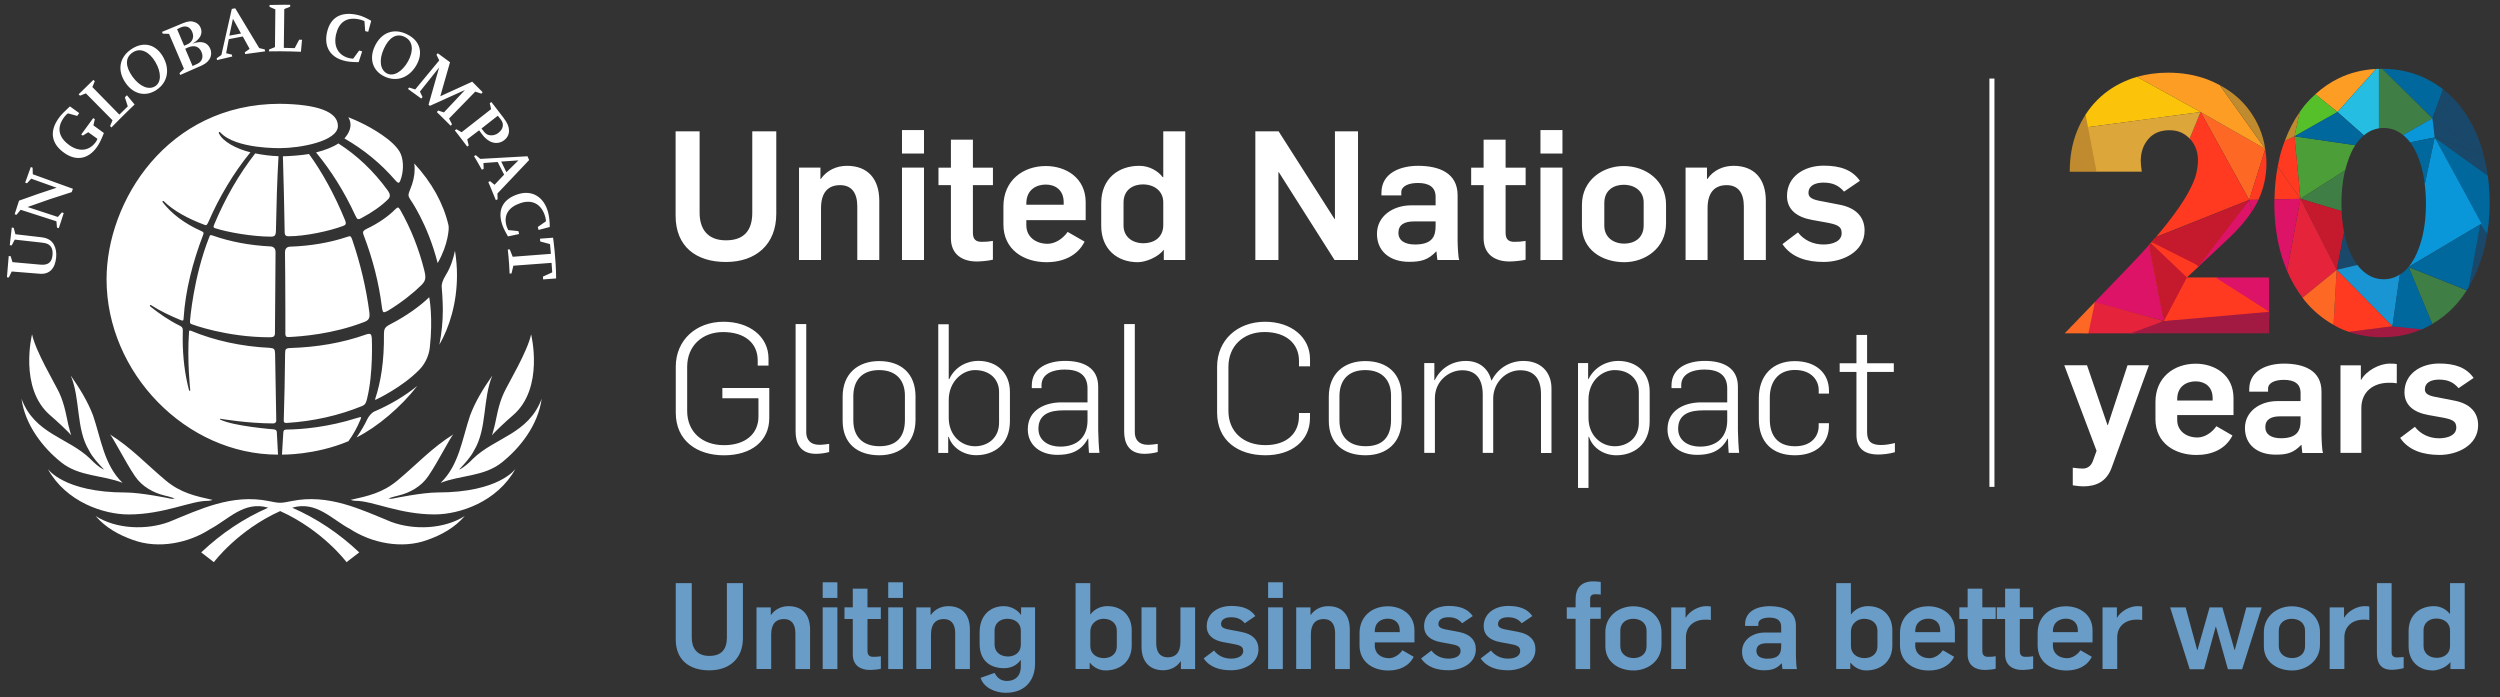 <?xml version="1.0" encoding="utf-8"?>
<!-- Generator: Adobe Illustrator 24.0.2, SVG Export Plug-In . SVG Version: 6.00 Build 0)  -->
<svg version="1.1" id="Layer_1" shape-rendering="geometricPrecision"
	 xmlns="http://www.w3.org/2000/svg" xmlns:xlink="http://www.w3.org/1999/xlink" x="0px" y="0px" viewBox="0 0 598.98 167"
	 style="enable-background:new 0 0 598.98 167;" xml:space="preserve">
<rect x="0" y="0" width="598.98" height="167" fill="#333333" stroke="none"/>
<style type="text/css">
	.st0{fill:#FFFFFF;}
	.st1{fill:none;stroke:#FFFFFF;stroke-width:1.206;stroke-miterlimit:10;}
	.st2{fill:#FF3A21;}
	.st3{fill:#FD6925;}
	.st4{fill:#19486A;}
	.st5{fill:#17486A;}
	.st6{fill:#FD9D24;}
	.st7{fill:#00689D;}
	.st8{fill:#4C9F38;}
	.st9{fill:#3F7E44;}
	.st10{fill:#A21942;}
	.st11{fill:#C5192D;}
	.st12{fill:#BF8B2E;}
	.st13{fill:#FCC30B;}
	.st14{fill:#DDA63A;}
	.st15{fill:#DD1367;}
	.st16{fill:#56C02B;}
	.st17{fill:#0A97D9;}
	.st18{fill:#1995D3;}
	.st19{fill:#E5243B;}
	.st20{fill:#26BDE2;}
	.st21{fill:#699CC6;}
</style>
<path id="Masterbrand_Logotype_solid_1_" class="st0" d="M161.87,51.66V31.47h5.75v19.5c0,3.8,1.82,6.61,6.31,6.61
	c4.19,0,6.31-2.2,6.31-6.61v-19.5h5.75v19.76c0,7.35-4.88,11.54-12.06,11.54C166.75,62.77,161.87,59.06,161.87,51.66z M191.43,40.16
	h5.14v2.72h0.09c1.47-2.12,3.8-3.15,6.27-3.15c4.97,0,7.74,3.11,7.74,8.39V62.3h-5.27V49.46c0-3.33-1.43-5.1-4.11-5.1
	c-2.9,0-4.58,1.77-4.58,5.53V62.3h-5.27V40.16z M216.11,31.17h5.27v5.62h-5.27V31.17z M216.11,40.16h5.27V62.3h-5.27V40.16z
	 M227.83,57.07V44.36h-2.98v-4.19h2.98v-6.7h5.27v6.7h4.8v4.19h-4.8v11.46c0,1.64,0.86,2.12,2.07,2.12c1.08,0,1.69-0.04,2.72-0.22
	v4.5c-1.17,0.3-3.11,0.43-3.89,0.43C230.6,62.64,227.83,61,227.83,57.07z M240.41,53.78v-4.32c0-6.22,4.67-9.68,10.16-9.68
	c4.8,0,9.55,2.81,9.55,8.69v4.28H245.9v1.21c0,2.81,2.29,4.45,5.1,4.45c1.77,0,3.63-1.17,4.8-2.85l4.06,2.33
	c-1.73,3.46-5.23,4.93-9.12,4.93C245.3,62.82,240.41,59.83,240.41,53.78z M254.85,49.07v-0.61c0-3.03-2.12-4.24-4.28-4.24
	c-2.25,0-4.67,1.21-4.67,4.54v0.3H254.85z M263.84,54.08v-5.36c0-6.01,4.19-8.99,9.12-8.99c2.46,0,4.5,1.25,5.62,2.72h0.13V31.47
	h5.27V62.3h-5.14v-2.46h-0.04c-1.25,1.73-4.24,2.98-6.22,2.98C267.73,62.82,263.84,59.75,263.84,54.08z M278.71,53.91v-5.45
	c0-2.68-2.16-4.28-4.89-4.28c-2.2,0-4.63,1.17-4.63,4.37v5.49c0,2.68,2.08,4.24,4.8,4.24C276.21,58.28,278.71,57.11,278.71,53.91z
	 M300.77,31.47h5.58l13.4,21.01h0.09V31.47h5.53V62.3h-5.62l-13.36-21.05h-0.09V62.3h-5.53V31.47z M329.91,56.03
	c0-4.28,3.89-6.83,8.17-6.83h5.88v-2.03c0-2.33-1.56-3.33-4.24-3.33c-2.29,0-3.98,0.78-3.98,2.2v0.78h-4.76v-0.61
	c0-4.84,4.63-6.48,8.78-6.48c4.93,0,9.47,1.64,9.47,7.05v10.76c0,0.99,0.13,4.28,0.39,4.76h-5.23c-0.09-0.35-0.17-1.69-0.22-2.03
	h-0.09c-1.95,2.03-3.63,2.46-6.48,2.46C333.02,62.73,329.91,60.22,329.91,56.03z M343.96,54.13v-1.08h-5.19
	c-2.25,0-3.72,0.78-3.72,2.72c0,1.86,1.51,2.81,3.98,2.81C343.27,58.58,343.96,56.51,343.96,54.13z M355.46,57.07V44.36h-2.98v-4.19
	h2.98v-6.7h5.27v6.7h4.8v4.19h-4.8v11.46c0,1.64,0.86,2.12,2.07,2.12c1.08,0,1.69-0.04,2.72-0.22v4.5c-1.17,0.3-3.11,0.43-3.89,0.43
	C358.23,62.64,355.46,61,355.46,57.07z M369.08,31.17h5.27v5.62h-5.27V31.17z M369.08,40.16h5.27V62.3h-5.27V40.16z M379.02,54.13
	v-5.06c0-6.01,5.1-9.29,9.99-9.29c5.36,0,10.16,3.55,10.16,9.21v4.54c0,6.01-5.1,9.29-9.99,9.29
	C383.82,62.82,379.02,59.79,379.02,54.13z M393.81,54v-5.49c0-2.68-2.07-4.24-4.8-4.24c-2.2,0-4.63,1.17-4.63,4.37v5.45
	c0,2.68,2.08,4.28,4.8,4.28C391.39,58.36,393.81,57.2,393.81,54z M403.84,40.16h5.14v2.72h0.09c1.47-2.12,3.8-3.15,6.27-3.15
	c4.97,0,7.74,3.11,7.74,8.39V62.3h-5.27V49.46c0-3.33-1.43-5.1-4.11-5.1c-2.9,0-4.58,1.77-4.58,5.53V62.3h-5.27V40.16z
	 M427.06,58.49l3.72-2.81c1.38,1.82,3.59,2.9,6.1,2.9c2.16,0,4.37-0.74,4.37-2.72c0-1.73-1.17-2.12-4.15-2.64l-2.9-0.52
	c-3.63-0.65-6.05-2.42-6.05-5.75c0-4.62,4.06-7.26,8.78-7.26c3.98,0,6.83,0.99,8.69,3.63l-3.8,2.59c-1.3-1.51-2.77-2.16-4.93-2.16
	c-2.08,0-3.59,0.78-3.59,2.46c0,1.56,1.9,1.77,4.19,2.2l3.33,0.65c3.76,0.73,5.92,2.85,5.92,6.18c0,5.1-5.23,7.52-9.77,7.52
	C432.98,62.77,429.26,61.74,427.06,58.49z M161.91,98.88V87.85c0-6.31,4.8-10.76,11.46-10.76c6.22,0,10.76,3.55,10.76,8.82v1.69
	h-2.59v-1.25c0-4.19-3.16-6.79-8.3-6.79c-4.97,0-8.6,3.29-8.6,8.34v10.55c0,5.01,3.59,8.21,8.82,8.21c5.1,0,8.26-2.68,8.26-6.87
	v-4.37h-8.65v-2.46h11.24v7.22c0,5.49-4.32,8.91-10.85,8.91C166.97,109.08,161.91,105.58,161.91,98.88z M190.62,103.42V77.65h2.55
	v25.94c0,1.69,0.95,2.98,3.11,2.98c0.86,0,1.69-0.13,2.38-0.22v1.95c-1.04,0.3-2.25,0.43-3.2,0.43
	C191.7,108.73,190.62,106.1,190.62,103.42z M201.89,100.82v-5.79c0-5.62,3.8-8.52,8.73-8.52c5.32,0,8.73,3.03,8.73,8.47v5.58
	c0,5.58-3.67,8.52-8.65,8.52C205.44,109.08,201.89,106.27,201.89,100.82z M216.81,100.61v-5.84c0-3.5-1.95-6.1-6.18-6.1
	c-4.06,0-6.18,2.42-6.18,6.27v5.79c0,3.68,2.03,6.18,6.27,6.18C214.77,106.92,216.81,104.71,216.81,100.61z M227.31,104.67h-0.13
	v3.85h-2.38V77.69h2.51v13.14h0.13c1.43-3.11,4.45-4.37,6.92-4.37c4.54,0,7.61,2.94,7.61,7.43v7c0,5.79-4.02,8.17-8.08,8.17
	C231.12,109.08,228.22,107.48,227.31,104.67z M239.37,101.25v-7.35c0-2.98-2.16-5.23-5.79-5.23c-2.98,0-6.27,2.72-6.27,7.18v4.28
	c0,4.15,2.94,6.79,6.31,6.79C236.43,106.92,239.37,105.14,239.37,101.25z M246.25,102.85c0-4.84,4.45-6.44,8-6.44h6.31v-3.33
	c0-3.37-2.25-4.54-5.49-4.54c-2.68,0-5.53,0.95-5.53,3.76V93h-2.33v-0.65c0-4.28,3.98-5.88,8-5.88c4.19,0,7.91,1.51,7.91,6.18v10.46
	c0,1.25,0.17,4.45,0.3,5.4h-2.51c-0.09-0.73-0.17-2.77-0.17-3.42h-0.09c-1.77,3.33-4.67,3.89-7.31,3.89
	C249.45,108.99,246.25,106.83,246.25,102.85z M260.56,100.74v-2.42h-5.79c-2.94,0-5.97,0.73-5.97,4.41c0,2.9,2.51,4.28,5.23,4.28
	C258.36,107,260.56,104.45,260.56,100.74z M269.34,103.42V77.65h2.55v25.94c0,1.69,0.95,2.98,3.11,2.98c0.86,0,1.69-0.13,2.38-0.22
	v1.95c-1.04,0.3-2.25,0.43-3.2,0.43C270.42,108.73,269.34,106.1,269.34,103.42z M291.61,98.88V87.85c0-6.31,4.8-10.76,11.5-10.76
	c6.23,0,10.76,3.67,10.76,8.95v1.73h-2.64v-1.3c0-4.19-3.16-6.92-8.26-6.92c-5.01,0-8.65,3.29-8.65,8.34v10.55
	c0,5.01,3.59,8.21,8.86,8.21c5.06,0,8.04-2.77,8.04-6.96v-0.73h2.64v1.21c0,5.49-4.45,8.91-10.68,8.91
	C296.66,109.08,291.61,105.58,291.61,98.88z M318.37,100.82v-5.79c0-5.62,3.8-8.52,8.73-8.52c5.32,0,8.73,3.03,8.73,8.47v5.58
	c0,5.58-3.67,8.52-8.65,8.52C321.91,109.08,318.37,106.27,318.37,100.82z M333.28,100.61v-5.84c0-3.5-1.95-6.1-6.18-6.1
	c-4.06,0-6.18,2.42-6.18,6.27v5.79c0,3.68,2.03,6.18,6.27,6.18C331.25,106.92,333.28,104.71,333.28,100.61z M341.24,86.99h2.42v4.11
	h0.09c1.51-3.07,4.37-4.62,7.48-4.62c3.55,0,5.49,2.2,6.1,4.71h0.04c1.56-3.07,4.45-4.71,7.65-4.71c4.19,0,6.7,2.72,6.7,6.57v15.48
	h-2.51V94.42c0-3.89-1.86-5.71-4.97-5.71c-3.33,0-6.35,2.77-6.48,6.57v13.23h-2.51V94.29c-0.09-3.72-1.82-5.58-4.93-5.58
	c-3.03,0-6.53,2.46-6.53,6.7v13.1h-2.55V86.99z M378.08,86.99h2.42v3.85h0.09c1.51-3.07,4.58-4.37,7.05-4.37
	c4.54,0,7.61,2.85,7.61,7.35v7.09c0,5.79-3.98,8.17-8,8.17c-2.81,0-5.62-1.6-6.53-4.41h-0.13v12.23h-2.51V86.99z M392.65,101.25
	v-7.26c0-2.98-2.16-5.32-5.79-5.32c-2.98,0-6.27,2.55-6.27,7.05v4.41c0,4.15,2.94,6.79,6.31,6.79
	C389.71,106.92,392.65,105.14,392.65,101.25z M399.52,102.85c0-4.84,4.45-6.44,8-6.44h6.31v-3.33c0-3.37-2.25-4.54-5.49-4.54
	c-2.68,0-5.53,0.95-5.53,3.76V93h-2.33v-0.65c0-4.28,3.98-5.88,8-5.88c4.19,0,7.91,1.51,7.91,6.18v10.46c0,1.25,0.17,4.45,0.3,5.4
	h-2.51c-0.09-0.73-0.17-2.77-0.17-3.42h-0.09c-1.77,3.33-4.67,3.89-7.31,3.89C402.72,108.99,399.52,106.83,399.52,102.85z
	 M413.83,100.74v-2.42h-5.79c-2.94,0-5.97,0.73-5.97,4.41c0,2.9,2.51,4.28,5.23,4.28C411.63,107,413.83,104.45,413.83,100.74z
	 M421.4,100.43v-5.01c0-5.58,3.42-8.9,8.6-8.9c5.06,0,8.21,2.85,8.21,7.13v0.65h-2.46v-0.86c0-2.2-1.64-4.8-5.71-4.8
	c-4.02,0-6.01,2.85-6.01,6.61v5.23c0,3.76,1.77,6.44,6.05,6.44c4.06,0,5.66-2.55,5.66-4.8v-0.73h2.46v0.56
	c0,4.28-3.07,7.13-8.17,7.13C424.68,109.08,421.4,105.97,421.4,100.43z M444.79,104.24V89.11h-4.02v-2.07h4.02v-6.79h2.55v6.79h6.4
	v2.07h-6.4v14.44c0,2.33,1.17,3.07,3.37,3.07c1.12,0,2.25-0.22,3.29-0.48v2.2c-1.38,0.43-3.11,0.56-4.02,0.56
	C447.3,108.91,444.79,107.87,444.79,104.24z M91.85,74.75c-0.27-0.23-0.37-1.32-0.37-1.32c-0.71-5.67-2.17-11.37-4.3-16.96
	c-0.12-0.3-0.2-0.53-0.2-0.73c0-0.29,0.15-0.54,0.79-0.87c2.86-1.36,5.2-2.97,6.97-4.76c0.28-0.29,0.49-0.4,0.6-0.38h0.02
	c0.11,0,0.29,0.14,0.51,0.51c2.57,4.5,4.53,9.45,5.83,14.7c0.14,0.57,0.21,1.03,0.21,1.42c0,0.76-0.26,1.25-0.94,1.94
	c-1.74,1.73-4.77,4.2-8.03,6.15C92.87,74.48,92.08,74.96,91.85,74.75z M89.09,81.29c0,0,0.02-1-0.33-1.23
	c-0.32-0.22-1.11,0.1-1.11,0.1c-5.6,1.99-11.71,3.03-18.13,3.22c-1.22,0.08-1.15,0.36-1.21,1.32c-0.05,5.66-0.17,10.99-0.32,15.83
	c0,0-0.04,0.49,0.13,0.68c0.15,0.15,0.63,0.12,0.63,0.12c6.39-0.41,12.45-1.78,18.01-4.05c0.82-0.35,0.96-0.84,1.19-1.77
	C89.46,89.44,89.09,81.29,89.09,81.29z M86.6,52.25c2.52-1.33,4.84-2.96,6.35-4.48c0.32-0.32,0.45-0.61,0.45-0.93
	c0-0.33-0.15-0.69-0.49-1.19c-3.41-4.71-7.45-8.49-11.84-11.28c-1.25,0.84-3.24,1.64-5.35,2.15c3.63,4.38,6.78,9.42,9.38,15.03
	c0.26,0.56,0.44,0.88,0.63,0.93C85.97,52.57,86.33,52.41,86.6,52.25z M82.19,54.14c0.32-0.12,0.53-0.21,0.64-0.5
	c0.1-0.28-0.15-0.86-0.15-0.86c-2.47-6.05-5.5-11.56-8.65-15.88c-1.7,0.31-5.05,0.55-6.25,0.54c0.18,6.11,0.33,12.18,0.42,18.04
	c0,0.52,0.1,0.82,0.26,0.95c0.12,0.11,0.38,0.18,0.67,0.18C73.15,56.61,78.89,55.37,82.19,54.14z M86.51,100.05
	c0.01-0.14-0.13-0.11-0.13-0.11c-0.12,0-0.32,0.05-0.79,0.19c-6.99,2.21-13.08,2.75-16.98,2.79c-0.55,0.03-0.7,0.18-0.74,0.83
	l-0.31,5.17c0,0,7.87,0.18,15.92-3.21c1.1-1.49,2.07-3.22,2.85-5.11C86.42,100.39,86.49,100.22,86.51,100.05z M102.86,71.32
	c-0.02-0.14-0.14-0.01-0.14-0.01c-1.86,1.84-5.28,4.38-9.28,6.42c-1.29,0.67-1.43,1.15-1.45,2.27c0.07,6.45-0.71,11.42-2.11,15.62
	c0,0-0.12,0.3,0.26,0.1c0.37-0.18,6.23-2.98,10.22-7.03c1.36-1.31,2.4-3.35,2.62-5.43C103.78,76.11,102.86,71.32,102.86,71.32z
	 M104.86,63.03c2.65-4.62,2.65-8.41,2.65-8.41c0-0.24-0.02-0.45-0.04-0.6c-1.23-5.28-3.98-10.27-8.22-14.86
	c0.07,0.44,0.1,0.87,0.1,1.32c0,1.61-0.37,3.26-1.1,4.96c-0.27,0.62-0.37,1.01-0.37,1.32c0,0.33,0.15,0.54,0.35,0.92
	C98.22,47.68,102.44,53.5,104.86,63.03z M44,76.15c0.41-6.51,2.18-13.41,4.69-19.93c0.05-0.14,0.08-0.26,0.08-0.34
	c-0.01-0.2-0.1-0.32-0.47-0.49c-4.11-1.81-7.28-4.26-9.32-6.94c0,0-0.13-0.15,0-0.27c0.12-0.1,0.26,0.03,0.26,0.03
	c2.31,2.27,5.75,4.16,9.69,5.63c0.17,0.06,0.29,0.1,0.39,0.1c0.17,0,0.3-0.11,0.58-0.69C52.57,47.08,56.06,41.3,60,36.49
	c-3.32-0.8-6.7-2.59-7.54-4.55c0,0-0.11-0.22,0.04-0.3c0.19-0.09,0.32,0.12,0.32,0.12c3.69,4,14.39,3.73,14.39,3.73
	c4.47,0,13.75-1.57,13.75-5.32c0-3.41-4.92-5.19-13.87-5.3c-27.07,0-41.56,23.43-41.56,42.04c0,22.45,19.07,42.02,41.08,42.02
	c-0.03-0.36-0.28-5.27-0.28-5.27c-0.03-0.54-0.16-0.72-0.83-0.8c0,0-9.61-0.74-12.76-2.35c-0.12-0.08-0.05-0.21,0.11-0.17
	c0,0,6.48,1.11,12.64,1.11c0,0,0.7,0.03,0.7-0.74c0-0.69-0.28-15.94-0.28-15.94c-0.04-1.15-0.22-1.33-1.32-1.43
	c-6.69-0.32-13.21-1.73-18.87-4.1c-0.15-0.05-0.23-0.07-0.3-0.03c-0.13,0.06-0.13,0.3-0.13,0.3c-0.5,7.05,0.29,13.94,0.29,13.94
	c0.03,0.12-0.02,0.18-0.13,0.18c-0.13,0.02-0.16-0.12-0.16-0.12c-1.01-3.79-1.51-7.94-1.52-12.33c0-0.32,0.03-2.1,0.03-2.1
	c0-0.47-0.19-0.77-0.63-0.99c-2.7-1.32-5.07-2.99-7.19-4.68c0,0-0.15-0.14-0.02-0.28c0.11-0.1,0.23-0.02,0.23-0.02
	c2.19,1.42,4.7,2.6,7.31,3.67l0.3,0.02C43.98,76.7,43.98,76.49,44,76.15 M95.93,43.21c0.73-1.87,0.87-4.45,0.08-6.35
	c-0.74-1.75-3.09-3.52-3.09-3.52c-3.57-2.78-7.59-4.53-9.47-5.26c0.35,0.59,0.53,1.2,0.53,1.83c0,1.07-0.5,2.16-1.45,3.26
	c4.71,2.72,8.68,5.98,12.13,9.96c0,0,0.55,0.69,0.86,0.66C95.74,43.76,95.93,43.21,95.93,43.21z M106.1,74.19
	c0,2.89-0.29,5.71-0.83,8.39c2.33-4.03,4.22-9.85,4.22-16.63c0-1.9-0.15-3.86-0.48-5.88c-0.41,2-1.07,4.01-2.21,5.85
	c-0.76,1.25-1.04,2.11-0.96,2.97C106.09,71.7,106.1,74.19,106.1,74.19z M87.99,100.46c-0.73,1.53-1.61,2.99-2.56,4.34
	c4.99-2.49,10.69-7.34,14.54-12.33c-2.98,2.4-6.41,4.46-10.23,6.1C88.99,98.89,88.33,99.76,87.99,100.46z M66.02,60.41
	c0-0.87-0.44-1.31-1.2-1.37c-4.9-0.23-9.69-1.13-13.84-2.6c-0.21-0.07-0.36-0.12-0.45-0.12c-0.14,0.01-0.24,0.06-0.36,0.4
	c-3.87,9.72-4.65,20.22-4.65,20.22c-0.04,0.49,0.08,0.59,0.42,0.74c0,0,8.22,3.13,18.74,3.13c0,0,0.73-0.02,0.92-0.21
	c0.27-0.27,0.3-0.47,0.28-1.31C65.92,74.11,66.02,60.41,66.02,60.41z M51.34,53.74c-0.26,0.56-0.14,0.73-0.14,0.73
	c0.07,0.12,0.25,0.18,0.25,0.18c3.15,1.04,9.21,2.05,13.45,2.05c0.47,0,0.74-0.09,0.91-0.25c0.17-0.17,0.29-0.51,0.3-1.09l0,0
	c0.11-5.86,0.27-11.96,0.62-17.94c-1.82-0.03-4.04-0.35-5.58-0.67C57.22,41.8,53.97,47.46,51.34,53.74 M69.25,80.75
	c2.93-0.15,10.45-0.67,18.03-3.61c1.03-0.4,1.26-0.88,1.26-1.66c0-0.2-0.01-0.42-0.04-0.63c-0.75-5.78-2.13-11.62-4.09-17.37
	c-0.26-0.75-0.4-0.88-0.62-0.88c-0.13,0-0.33,0.05-0.62,0.16c-4.18,1.39-8.78,2.17-13.67,2.34c-0.93,0.03-1.23,0.68-1.22,1.35
	c0.03,3,0.09,7.74,0.09,14.1c0,1.61,0,3.77,0,5.34c0,0-0.02,0.49,0.18,0.72C68.68,80.72,68.92,80.76,69.25,80.75z M5.15,95.54
	c3.18,8.51,11.14,9.22,16.49,14.41c0.99,1.02,2.01,1.92,3.12,2.53l0.07-0.08c-1.24-1.31-2.67-2.81-3.52-4.51
	c-3.13-5.15-2.02-12.36-4.36-17.91c2.12,3.03,4.05,6.15,5.35,9.57c1.91,5.59,2.64,11.9,7.07,16.13c-4.79-1.88-10.37-1.48-14.63-4.85
	C10.27,107.3,6.01,101.8,5.15,95.54z M49.71,120c0.7,0,1.21-0.23,1.21-0.23c-4.15-0.92-7.64-1.68-11.19-4.64
	c-4.69-3.91-8.27-7.87-13.44-11.08c0.64,0.41,3.6,6.44,6.07,10.07c1.71,2.53,4.5,3.96,6.92,4.56c2.1,0.51,2.54,0.74,2.54,0.74
	s-0.35,0.19-1.1,0.02c0,0-6.89-1.44-10.61-1.44c-14.83,0-18.67-5.66-18.67-5.66c4.38,7.96,13.44,10.92,19.38,10.92
	C39.27,123.25,45.64,120,49.71,120z M104.13,123.25c5.93,0,14.99-2.96,19.37-10.92c0,0-3.83,5.66-18.67,5.66
	c-3.71,0-10.59,1.44-10.59,1.44c-0.76,0.17-1.12-0.02-1.12-0.02s0.44-0.23,2.55-0.74c2.42-0.6,5.21-2.03,6.92-4.56
	c2.48-3.63,5.43-9.65,6.08-10.07c-5.18,3.22-8.76,7.18-13.44,11.08c-3.56,2.96-7.05,3.72-11.2,4.64c0,0,0.51,0.23,1.21,0.23
	C89.3,120,95.67,123.25,104.13,123.25z M12.05,99.52c1.45,1.24,4.45,4.01,5,4.79c0,0-0.34-1.13-0.68-2.52
	c-0.34-1.38-0.81-4.8-2.2-7.74c-1.09-2.31-5.62-9.83-6.49-13.95C7.68,80.11,4.46,93.05,12.05,99.52z M105.57,115.69
	c4.78-1.88,10.35-1.48,14.61-4.85c4.48-3.54,8.74-9.04,9.6-15.3c-3.19,8.51-11.15,9.22-16.5,14.41c-0.98,1.02-2.01,1.92-3.12,2.53
	l-0.07-0.08c1.23-1.31,2.65-2.81,3.51-4.51c3.13-5.15,2.02-12.36,4.37-17.91c-2.13,3.03-4.06,6.15-5.34,9.57
	C110.73,105.15,109.99,111.46,105.57,115.69z M93.78,125.06c-7.37-3.01-15.06-6.82-23.95-5c-1.01,0.18-1.83,0.4-2.71,0.4
	c-0.89,0-1.69-0.22-2.69-0.4c-8.91-1.81-16.59,2-23.96,5c-5.51,2.02-12.72,1.69-17.56-1.43c2.39,2.8,5.6,4.55,8.91,5.72
	c6.16,2.29,13.46,0.73,18.56-2.6c4.36-2.3,8.13-6.82,13.88-5.11c-5.86,2.56-11.2,6.12-16.05,10.71l3.03,2.34
	c0,0,5.69-7.64,15.89-12.24c10.21,4.6,15.9,12.24,15.9,12.24l3.04-2.34c-4.85-4.59-10.21-8.15-16.06-10.71
	c5.75-1.71,9.51,2.81,13.87,5.11c5.11,3.33,12.41,4.89,18.56,2.6c3.31-1.17,6.52-2.92,8.91-5.72
	C106.5,126.75,99.29,127.08,93.78,125.06z M122.88,99.52c7.59-6.47,4.37-19.41,4.37-19.41c-0.87,4.12-5.41,11.64-6.49,13.95
	c-1.39,2.94-1.86,6.36-2.2,7.74c-0.33,1.39-0.68,2.52-0.68,2.52C118.43,103.53,121.43,100.76,122.88,99.52z M2.99,62.81
	c2.24,0.2,4.48,0.4,6.72,0.6c1.79,0.16,2.7-0.54,2.87-2.24c0.08-0.8-0.02-1.43-0.3-1.92c-0.41-0.68-1.03-0.99-2.25-1.12
	c-2.16-0.24-4.32-0.48-6.49-0.72c-0.25,0.46-0.49,0.92-0.74,1.39c-0.15-0.02-0.31-0.03-0.46-0.05c0.15-1.41,0.31-2.82,0.48-4.23
	c0.15,0.02,0.31,0.04,0.46,0.06c0.14,0.51,0.27,1.03,0.41,1.54c2.06,0.24,4.12,0.48,6.18,0.72c1.55,0.18,2.46,0.73,3.05,1.78
	c0.47,0.88,0.65,1.88,0.53,3.11c-0.26,2.66-1.64,4.04-3.9,3.86c-2.25-0.18-4.49-0.36-6.74-0.54c-0.23,0.47-0.46,0.95-0.69,1.42
	c-0.16-0.01-0.31-0.02-0.46-0.03c0.13-1.7,0.27-3.41,0.43-5.1c0.16,0.01,0.31,0.03,0.46,0.04C2.68,61.85,2.84,62.34,2.99,62.81z
	 M6.6,49.6c2.42,0.79,4.84,1.59,7.26,2.38c0.32-0.36,0.65-0.72,0.97-1.09c0.15,0.05,0.29,0.1,0.44,0.15
	c-0.4,1.21-0.8,2.42-1.18,3.63c-0.15-0.04-0.29-0.09-0.44-0.14c-0.05-0.5-0.09-1.01-0.13-1.51c-2.86-0.92-5.71-1.84-8.57-2.76
	c-0.34,0.4-0.67,0.81-1,1.21c-0.15-0.05-0.3-0.09-0.44-0.14c0.34-1.09,0.69-2.17,1.05-3.25c3-1.1,6-2.13,9-3.1
	c-2.02-0.72-4.05-1.45-6.08-2.17c-0.34,0.36-0.67,0.73-1.01,1.1c-0.15-0.05-0.29-0.1-0.44-0.15c0.44-1.25,0.89-2.5,1.35-3.74
	c0.14,0.05,0.29,0.11,0.43,0.16c0.01,0.53,0.03,1.05,0.05,1.57c3.2,1.16,6.41,2.32,9.61,3.48c-0.1,0.27-0.19,0.53-0.29,0.8
	C13.65,47.13,10.12,48.32,6.6,49.6z M22.38,30.04l2.51,1.83c-0.6,1.53-1.04,2.47-1.66,3.35c-2.04,2.9-4.96,3.45-7.81,1.43
	c-2.9-2.02-3.82-4.95-1.31-8.4c0.55-0.77,1.37-1.58,2.44-2.57l0.21-0.19l2.22,1.6l-0.48,0.68l-2.21-0.61
	c-0.3,0.19-0.53,0.42-0.75,0.7c-2.16,2.7-1.48,5.13,1.16,6.98c2.36,1.64,4.78,1.3,6.31-0.9c0.28-0.42,0.32-0.69,0.32-0.69
	l-2.18-1.57l-1.31,0.81l-0.38-0.26l2.87-3.93l0.39,0.25L22.38,30.04z M26.96,28.82l-6.38-6.45l-1.41,0.56l-0.33-0.33l3.54-3.46
	l0.33,0.31l-0.58,1.41l6.47,6.6l2.02-1.97l-0.7-2.17l0.5-0.5l1.83,2.22c0,0-2.78,2.64-5.55,5.5l-0.32-0.34L26.96,28.82z
	 M30.12,19.91c-2.08-2.97-1.61-6.23,1.5-8.23c2.89-1.83,5.68-0.98,7.34,1.75c1.81,2.99,1.33,6.29-1.51,8.14
	C34.85,23.28,31.97,22.56,30.12,19.91L30.12,19.91z M31.72,18.33c1.76,2.46,3.94,3.29,5.46,2.33c1.48-0.94,1.53-3.3,0.03-5.84
	c-1.44-2.42-3.53-3.47-5.36-2.29C29.89,13.78,30.02,15.93,31.72,18.33L31.72,18.33z M44.07,16.47L40.5,8.11l-1.51-0.04l-0.17-0.43
	l5.05-2.1c1.19-0.48,1.95-0.54,2.75-0.25c0.71,0.25,1.21,0.73,1.47,1.41c0.56,1.41-0.21,2.78-2.01,3.76
	c2.19-0.78,3.68-0.33,4.32,1.29c0.33,0.85,0.22,1.81-0.27,2.52c-0.49,0.74-1.2,1.22-2.62,1.79l-4.33,1.9L43,17.53L44.07,16.47z
	 M44.12,10.96l0.67-0.29c1.24-0.5,1.8-1.67,1.3-2.93c-0.49-1.26-1.48-1.72-2.74-1.19L42.43,7L44.12,10.96z M46.14,15.82l0.59-0.28
	c0.88-0.35,1.25-0.62,1.56-1.16c0.28-0.56,0.29-1.16,0.03-1.83c-0.54-1.37-1.67-1.81-3.17-1.22l-0.77,0.35L46.14,15.82z M54.81,9.38
	l-0.63,3.37l1.37,0.34l0.09,0.45l-3.65,0.86l-0.07-0.44l1.12-0.78l2.5-11.05l0.82-0.14l5.74,9.52l1.34,0.34l0.07,0.46l-4.77,0.65
	l-0.08-0.44l1.15-0.81l-1.64-2.97L54.81,9.38z M54.95,8.54l2.8-0.51l-1.94-3.54L54.95,8.54z M65.88,11.29l0.09-9.04l-1.39-0.6
	l0.01-0.46c2.57-0.08,4.93-0.04,4.93-0.04l0,0.45l-1.41,0.57l-0.11,9.3l2.61,0.06l1.07-2.02l0.68,0.01L72.1,12.4
	c0,0-4.2-0.18-7.64-0.09l0.01-0.45L65.88,11.29z M84.62,14.06l1.43-1.95l0.72,0.2l-0.84,2.58l-0.27,0
	c-1.57-0.03-2.42-0.12-3.38-0.39c-3.26-0.89-4.68-3.43-3.93-6.76c0.78-3.47,3.23-5.11,7.42-4.14c0.99,0.23,2,0.71,3.17,1.38
	l-0.72,2.64l-0.72-0.16l-0.18-2.39c0,0-0.38-0.19-0.86-0.33c-3.57-0.94-5.34,0.8-5.95,3.52c-0.64,2.82,0.5,4.95,3.02,5.64
	C83.91,13.98,84.16,14.04,84.62,14.06L84.62,14.06z M105.49,23.06l7.65-3.49l2.5,2.52l-0.31,0.35l-1.46-0.49l-6.28,6.45l0.71,1.38
	l-0.32,0.35c-1.66-1.69-3.31-3.27-3.31-3.27l0.3-0.38l1.39,0.45l5.05-5.37l-8.42,3.8l-0.31-0.28l2.53-8.91l-4.6,5.77l0.63,1.32
	l-0.32,0.35l-3.18-2.3l0.3-0.34l1.44,0.46l5.76-6.96l-0.67-1.36l0.32-0.35l2.93,2.15L105.49,23.06z M114.79,31.22l-2.84,2.16
	l0.35,1.47l-0.36,0.27c-1.43-1.92-2.97-3.88-2.97-3.88l0.37-0.28l1.26,0.72l7.07-5.53l-0.33-1.43l0.39-0.28l2.92,3.79
	c0.98,1.32,1.29,2.12,1.31,3.06c0,0.94-0.41,1.75-1.23,2.35c-1.66,1.2-3.73,0.6-5.26-1.49L114.79,31.22z M115.69,31.21
	c0.54,0.74,0.9,1.02,1.42,1.15c0.7,0.16,1.51,0.06,2.22-0.46c0.65-0.49,1.04-1.03,1.13-1.65c0.08-0.6-0.03-1.05-0.53-1.7l-0.66-0.82
	l-3.91,3.06L115.69,31.21z M119.24,38.81l-3.41,0.25l0.05,1.39l-0.43,0.21c-0.86-1.58-1.88-3.25-1.88-3.25l0.42-0.24l1.08,0.9
	l11.31-0.63l0.4,0.9l-7.6,8.02l0.04,1.39l-0.42,0.2c-0.91-2.26-1.81-4.34-1.81-4.34l0.42-0.21l1.08,0.87l2.29-2.43L119.24,38.81z
	 M120.09,38.71l1.24,2.55l2.88-2.83L120.09,38.71z M121.75,55.12l2.44,0.25l0.19,0.7l-2.67,0.57l-0.13-0.22
	c-0.77-1.36-1.14-2.14-1.4-3.09c-0.93-3.33,0.55-5.69,3.84-6.77c3.46-1.15,6.3,0.62,7.29,4.27c0.27,0.99,0.4,2.21,0.41,3.56
	l-2.69,0.7l-0.18-0.71l1.95-1.36c0-0.29-0.05-0.65-0.15-1.03c-0.86-3.1-3.13-4.29-5.97-3.32c-2.79,0.94-4.06,2.81-3.34,5.42
	c0.11,0.37,0.24,0.59,0.4,0.97L121.75,55.12z M132.15,62.98l-9.15,0.68l-0.45,1.86l-0.45,0.03c-0.1-2.97-0.44-5.76-0.44-5.76
	l0.47-0.04l0.71,1.77l9.15-0.7l-0.21-2.33l-2.35-0.64l-0.05-0.66l3.13-0.24c0,0,0.72,4.94,0.73,9.76l-3.11,0.24l-0.05-0.68
	l2.23-1.01L132.15,62.98z M89.78,11.11c1.54-3.31,4.59-4.53,7.87-2.83c3.05,1.55,3.73,4.4,2.19,7.2c-1.67,3.07-4.77,4.32-7.82,2.8
	C89.24,16.89,88.42,14.05,89.78,11.11L89.78,11.11z M91.96,11.7c-1.24,2.75-0.85,5.05,0.74,5.89c1.55,0.81,3.62-0.32,5.07-2.9
	c1.35-2.47,1.23-4.79-0.72-5.8C94.98,7.81,93.18,9.01,91.96,11.7z M91.85,74.75c-0.27-0.23-0.37-1.32-0.37-1.32
	c-0.71-5.67-2.17-11.37-4.3-16.96c-0.12-0.3-0.2-0.53-0.2-0.73c0-0.29,0.15-0.54,0.79-0.87c2.86-1.36,5.2-2.97,6.97-4.76
	c0.28-0.29,0.49-0.4,0.6-0.38h0.02c0.11,0,0.29,0.14,0.51,0.51c2.57,4.5,4.53,9.45,5.83,14.7c0.14,0.57,0.21,1.03,0.21,1.42
	c0,0.76-0.26,1.25-0.94,1.94c-1.74,1.73-4.77,4.2-8.03,6.15C92.87,74.48,92.08,74.96,91.85,74.75z M89.09,81.29
	c0,0,0.02-1-0.33-1.23c-0.32-0.22-1.11,0.1-1.11,0.1c-5.6,1.99-11.71,3.03-18.13,3.22c-1.22,0.08-1.15,0.36-1.21,1.32
	c-0.05,5.66-0.17,10.99-0.32,15.83c0,0-0.04,0.49,0.13,0.68c0.15,0.15,0.63,0.12,0.63,0.12c6.39-0.41,12.45-1.78,18.01-4.05
	c0.82-0.35,0.96-0.84,1.19-1.77C89.46,89.44,89.09,81.29,89.09,81.29z M86.6,52.25c2.52-1.33,4.84-2.96,6.35-4.48
	c0.32-0.32,0.45-0.61,0.45-0.93c0-0.33-0.15-0.69-0.49-1.19c-3.41-4.71-7.45-8.49-11.84-11.28c-1.25,0.84-3.24,1.64-5.35,2.15
	c3.63,4.38,6.78,9.42,9.38,15.03c0.26,0.56,0.44,0.88,0.63,0.93C85.97,52.57,86.33,52.41,86.6,52.25z M82.19,54.14
	c0.32-0.12,0.53-0.21,0.64-0.5c0.1-0.28-0.15-0.86-0.15-0.86c-2.47-6.05-5.5-11.56-8.65-15.88c-1.7,0.31-5.05,0.55-6.25,0.54
	c0.18,6.11,0.33,12.18,0.42,18.04c0,0.52,0.1,0.82,0.26,0.95c0.12,0.11,0.38,0.18,0.67,0.18C73.15,56.61,78.89,55.37,82.19,54.14z
	 M86.51,100.05c0.01-0.14-0.13-0.11-0.13-0.11c-0.12,0-0.32,0.05-0.79,0.19c-6.99,2.21-13.08,2.75-16.98,2.79
	c-0.55,0.03-0.7,0.18-0.74,0.83l-0.31,5.17c0,0,7.87,0.18,15.92-3.21c1.1-1.49,2.07-3.22,2.85-5.11
	C86.42,100.39,86.49,100.22,86.51,100.05z M102.86,71.32c-0.02-0.14-0.14-0.01-0.14-0.01c-1.86,1.84-5.28,4.38-9.28,6.42
	c-1.29,0.67-1.43,1.15-1.45,2.27c0.07,6.45-0.71,11.42-2.11,15.62c0,0-0.12,0.3,0.26,0.1c0.37-0.18,6.23-2.98,10.22-7.03
	c1.36-1.31,2.4-3.35,2.62-5.43C103.78,76.11,102.86,71.32,102.86,71.32z M104.86,63.03c2.65-4.62,2.65-8.41,2.65-8.41
	c0-0.24-0.02-0.45-0.04-0.6c-1.23-5.28-3.98-10.27-8.22-14.86c0.07,0.44,0.1,0.87,0.1,1.32c0,1.61-0.37,3.26-1.1,4.96
	c-0.27,0.62-0.37,1.01-0.37,1.32c0,0.33,0.15,0.54,0.35,0.92C98.22,47.68,102.44,53.5,104.86,63.03z M44,76.15
	c0.41-6.51,2.18-13.41,4.69-19.93c0.05-0.14,0.08-0.26,0.08-0.34c-0.01-0.2-0.1-0.32-0.47-0.49c-4.11-1.81-7.28-4.26-9.32-6.94
	c0,0-0.13-0.15,0-0.27c0.12-0.1,0.26,0.03,0.26,0.03c2.31,2.27,5.75,4.16,9.69,5.63c0.17,0.06,0.29,0.1,0.39,0.1
	c0.17,0,0.3-0.11,0.58-0.69C52.57,47.08,56.06,41.3,60,36.49c-3.32-0.8-6.7-2.59-7.54-4.55c0,0-0.11-0.22,0.04-0.3
	c0.19-0.09,0.32,0.12,0.32,0.12c3.69,4,14.39,3.73,14.39,3.73c4.47,0,13.75-1.57,13.75-5.32c0-3.41-4.92-5.19-13.87-5.3
	c-27.07,0-41.56,23.43-41.56,42.04c0,22.45,19.07,42.02,41.08,42.02c-0.03-0.36-0.28-5.27-0.28-5.27c-0.03-0.54-0.16-0.72-0.83-0.8
	c0,0-9.61-0.74-12.76-2.35c-0.12-0.08-0.05-0.21,0.11-0.17c0,0,6.48,1.11,12.64,1.11c0,0,0.7,0.03,0.7-0.74
	c0-0.69-0.28-15.94-0.28-15.94c-0.04-1.15-0.22-1.33-1.32-1.43c-6.69-0.32-13.21-1.73-18.87-4.1c-0.15-0.05-0.23-0.07-0.3-0.03
	c-0.13,0.06-0.13,0.3-0.13,0.3c-0.5,7.05,0.29,13.94,0.29,13.94c0.03,0.12-0.02,0.18-0.13,0.18c-0.13,0.02-0.16-0.12-0.16-0.12
	c-1.01-3.79-1.51-7.94-1.52-12.33c0-0.32,0.03-2.1,0.03-2.1c0-0.47-0.19-0.77-0.63-0.99c-2.7-1.32-5.07-2.99-7.19-4.68
	c0,0-0.15-0.14-0.02-0.28c0.11-0.1,0.23-0.02,0.23-0.02c2.19,1.42,4.7,2.6,7.31,3.67l0.3,0.02C43.98,76.7,43.98,76.49,44,76.15
	 M95.93,43.21c0.73-1.87,0.87-4.45,0.08-6.35c-0.74-1.75-3.09-3.52-3.09-3.52c-3.57-2.78-7.59-4.53-9.47-5.26
	c0.35,0.59,0.53,1.2,0.53,1.83c0,1.07-0.5,2.16-1.45,3.26c4.71,2.72,8.68,5.98,12.13,9.96c0,0,0.55,0.69,0.86,0.66
	C95.74,43.76,95.93,43.21,95.93,43.21z M106.1,74.19c0,2.89-0.29,5.71-0.83,8.39c2.33-4.03,4.22-9.85,4.22-16.63
	c0-1.9-0.15-3.86-0.48-5.88c-0.41,2-1.07,4.01-2.21,5.85c-0.76,1.25-1.04,2.11-0.96,2.97C106.09,71.7,106.1,74.19,106.1,74.19z
	 M87.99,100.46c-0.73,1.53-1.61,2.99-2.56,4.34c4.99-2.49,10.69-7.34,14.54-12.33c-2.98,2.4-6.41,4.46-10.23,6.1
	C88.99,98.89,88.33,99.76,87.99,100.46z M66.02,60.41c0-0.87-0.44-1.31-1.2-1.37c-4.9-0.23-9.69-1.13-13.84-2.6
	c-0.21-0.07-0.36-0.12-0.45-0.12c-0.14,0.01-0.24,0.06-0.36,0.4c-3.87,9.72-4.65,20.22-4.65,20.22c-0.04,0.49,0.08,0.59,0.42,0.74
	c0,0,8.22,3.13,18.74,3.13c0,0,0.73-0.02,0.92-0.21c0.27-0.27,0.3-0.47,0.28-1.31C65.92,74.11,66.02,60.41,66.02,60.41z
	 M51.34,53.74c-0.26,0.56-0.14,0.73-0.14,0.73c0.07,0.12,0.25,0.18,0.25,0.18c3.15,1.04,9.21,2.05,13.45,2.05
	c0.47,0,0.74-0.09,0.91-0.25c0.17-0.17,0.29-0.51,0.3-1.09l0,0c0.11-5.86,0.27-11.96,0.62-17.94c-1.82-0.03-4.04-0.35-5.58-0.67
	C57.22,41.8,53.97,47.46,51.34,53.74 M69.25,80.75c2.93-0.15,10.45-0.67,18.03-3.61c1.03-0.4,1.26-0.88,1.26-1.66
	c0-0.2-0.01-0.42-0.04-0.63c-0.75-5.78-2.13-11.62-4.09-17.37c-0.26-0.75-0.4-0.88-0.62-0.88c-0.13,0-0.33,0.05-0.62,0.16
	c-4.18,1.39-8.78,2.17-13.67,2.34c-0.93,0.03-1.23,0.68-1.22,1.35c0.03,3,0.09,7.74,0.09,14.1c0,1.61,0,3.77,0,5.34
	c0,0-0.02,0.49,0.18,0.72C68.68,80.72,68.92,80.76,69.25,80.75z M5.15,95.54c3.18,8.51,11.14,9.22,16.49,14.41
	c0.99,1.02,2.01,1.92,3.12,2.53l0.07-0.08c-1.24-1.31-2.67-2.81-3.52-4.51c-3.13-5.15-2.02-12.36-4.36-17.91
	c2.12,3.03,4.05,6.15,5.35,9.57c1.91,5.59,2.64,11.9,7.07,16.13c-4.79-1.88-10.37-1.48-14.63-4.85
	C10.27,107.3,6.01,101.8,5.15,95.54z M49.71,120c0.7,0,1.21-0.23,1.21-0.23c-4.15-0.92-7.64-1.68-11.19-4.64
	c-4.69-3.91-8.27-7.87-13.44-11.08c0.64,0.41,3.6,6.44,6.07,10.07c1.71,2.53,4.5,3.96,6.92,4.56c2.1,0.51,2.54,0.74,2.54,0.74
	s-0.35,0.19-1.1,0.02c0,0-6.89-1.44-10.61-1.44c-14.83,0-18.67-5.66-18.67-5.66c4.38,7.96,13.44,10.92,19.38,10.92
	C39.27,123.25,45.64,120,49.71,120z M104.13,123.25c5.93,0,14.99-2.96,19.37-10.92c0,0-3.83,5.66-18.67,5.66
	c-3.71,0-10.59,1.44-10.59,1.44c-0.76,0.17-1.12-0.02-1.12-0.02s0.44-0.23,2.55-0.74c2.42-0.6,5.21-2.03,6.92-4.56
	c2.48-3.63,5.43-9.65,6.08-10.07c-5.18,3.22-8.76,7.18-13.44,11.08c-3.56,2.96-7.05,3.72-11.2,4.64c0,0,0.51,0.23,1.21,0.23
	C89.3,120,95.67,123.25,104.13,123.25z M12.05,99.52c1.45,1.24,4.45,4.01,5,4.79c0,0-0.34-1.13-0.68-2.52
	c-0.34-1.38-0.81-4.8-2.2-7.74c-1.09-2.31-5.62-9.83-6.49-13.95C7.68,80.11,4.46,93.05,12.05,99.52z M105.57,115.69
	c4.78-1.88,10.35-1.48,14.61-4.85c4.48-3.54,8.74-9.04,9.6-15.3c-3.19,8.51-11.15,9.22-16.5,14.41c-0.98,1.02-2.01,1.92-3.12,2.53
	l-0.07-0.08c1.23-1.31,2.65-2.81,3.51-4.51c3.13-5.15,2.02-12.36,4.37-17.91c-2.13,3.03-4.06,6.15-5.34,9.57
	C110.73,105.15,109.99,111.46,105.57,115.69z M93.78,125.06c-7.37-3.01-15.06-6.82-23.95-5c-1.01,0.18-1.83,0.4-2.71,0.4
	c-0.89,0-1.69-0.22-2.69-0.4c-8.91-1.81-16.59,2-23.96,5c-5.51,2.02-12.72,1.69-17.56-1.43c2.39,2.8,5.6,4.55,8.91,5.72
	c6.16,2.29,13.46,0.73,18.56-2.6c4.36-2.3,8.13-6.82,13.88-5.11c-5.86,2.56-11.2,6.12-16.05,10.71l3.03,2.34
	c0,0,5.69-7.64,15.89-12.24c10.21,4.6,15.9,12.24,15.9,12.24l3.04-2.34c-4.85-4.59-10.21-8.15-16.06-10.71
	c5.75-1.71,9.51,2.81,13.87,5.11c5.11,3.33,12.41,4.89,18.56,2.6c3.31-1.17,6.52-2.92,8.91-5.72
	C106.5,126.75,99.29,127.08,93.78,125.06z M122.88,99.52c7.59-6.47,4.37-19.41,4.37-19.41c-0.87,4.12-5.41,11.64-6.49,13.95
	c-1.39,2.94-1.86,6.36-2.2,7.74c-0.33,1.39-0.68,2.52-0.68,2.52C118.43,103.53,121.43,100.76,122.88,99.52z M2.99,62.81
	c2.24,0.2,4.48,0.4,6.72,0.6c1.79,0.16,2.7-0.54,2.87-2.24c0.08-0.8-0.02-1.43-0.3-1.92c-0.41-0.68-1.03-0.99-2.25-1.12
	c-2.16-0.24-4.32-0.48-6.49-0.72c-0.25,0.46-0.49,0.92-0.74,1.39c-0.15-0.02-0.31-0.03-0.46-0.05c0.15-1.41,0.31-2.82,0.48-4.23
	c0.15,0.02,0.31,0.04,0.46,0.06c0.14,0.51,0.27,1.03,0.41,1.54c2.06,0.24,4.12,0.48,6.18,0.72c1.55,0.18,2.46,0.73,3.05,1.78
	c0.47,0.88,0.65,1.88,0.53,3.11c-0.26,2.66-1.64,4.04-3.9,3.86c-2.25-0.18-4.49-0.36-6.74-0.54c-0.23,0.47-0.46,0.95-0.69,1.42
	c-0.16-0.01-0.31-0.02-0.46-0.03c0.13-1.7,0.27-3.41,0.43-5.1c0.16,0.01,0.31,0.03,0.46,0.04C2.68,61.85,2.84,62.34,2.99,62.81z
	 M6.6,49.6c2.42,0.79,4.84,1.59,7.26,2.38c0.32-0.36,0.65-0.72,0.97-1.09c0.15,0.05,0.29,0.1,0.44,0.15
	c-0.4,1.21-0.8,2.42-1.18,3.63c-0.15-0.04-0.29-0.09-0.44-0.14c-0.05-0.5-0.09-1.01-0.13-1.51c-2.86-0.92-5.71-1.84-8.57-2.76
	c-0.34,0.4-0.67,0.81-1,1.21c-0.15-0.05-0.3-0.09-0.44-0.14c0.34-1.09,0.69-2.17,1.05-3.25c3-1.1,6-2.13,9-3.1
	c-2.02-0.72-4.05-1.45-6.08-2.17c-0.34,0.36-0.67,0.73-1.01,1.1c-0.15-0.05-0.29-0.1-0.44-0.15c0.44-1.25,0.89-2.5,1.35-3.74
	c0.14,0.05,0.29,0.11,0.43,0.16c0.01,0.53,0.03,1.05,0.05,1.57c3.2,1.16,6.41,2.32,9.61,3.48c-0.1,0.27-0.19,0.53-0.29,0.8
	C13.65,47.13,10.12,48.32,6.6,49.6z M22.38,30.04l2.51,1.83c-0.6,1.53-1.04,2.47-1.66,3.35c-2.04,2.9-4.96,3.45-7.81,1.43
	c-2.9-2.02-3.82-4.95-1.31-8.4c0.55-0.77,1.37-1.58,2.44-2.57l0.21-0.19l2.22,1.6l-0.48,0.68l-2.21-0.61
	c-0.3,0.19-0.53,0.42-0.75,0.7c-2.16,2.7-1.48,5.13,1.16,6.98c2.36,1.64,4.78,1.3,6.31-0.9c0.28-0.42,0.32-0.69,0.32-0.69
	l-2.18-1.57l-1.31,0.81l-0.38-0.26l2.87-3.93l0.39,0.25L22.38,30.04z M26.96,28.82l-6.38-6.45l-1.41,0.56l-0.33-0.33l3.54-3.46
	l0.33,0.31l-0.58,1.41l6.47,6.6l2.02-1.97l-0.7-2.17l0.5-0.5l1.83,2.22c0,0-2.78,2.64-5.55,5.5l-0.32-0.34L26.96,28.82z
	 M30.12,19.91c-2.08-2.97-1.61-6.23,1.5-8.23c2.89-1.83,5.68-0.98,7.34,1.75c1.81,2.99,1.33,6.29-1.51,8.14
	C34.85,23.28,31.97,22.56,30.12,19.91L30.12,19.91z M31.72,18.33c1.76,2.46,3.94,3.29,5.46,2.33c1.48-0.94,1.53-3.3,0.03-5.84
	c-1.44-2.42-3.53-3.47-5.36-2.29C29.89,13.78,30.02,15.93,31.72,18.33L31.72,18.33z M44.07,16.47L40.5,8.11l-1.51-0.04l-0.17-0.43
	l5.05-2.1c1.19-0.48,1.95-0.54,2.75-0.25c0.71,0.25,1.21,0.73,1.47,1.41c0.56,1.41-0.21,2.78-2.01,3.76
	c2.19-0.78,3.68-0.33,4.32,1.29c0.33,0.85,0.22,1.81-0.27,2.52c-0.49,0.74-1.2,1.22-2.62,1.79l-4.33,1.9L43,17.53L44.07,16.47z
	 M44.12,10.96l0.67-0.29c1.24-0.5,1.8-1.67,1.3-2.93c-0.49-1.26-1.48-1.72-2.74-1.19L42.43,7L44.12,10.96z M46.14,15.82l0.59-0.28
	c0.88-0.35,1.25-0.62,1.56-1.16c0.28-0.56,0.29-1.16,0.03-1.83c-0.54-1.37-1.67-1.81-3.17-1.22l-0.77,0.35L46.14,15.82z M54.81,9.38
	l-0.63,3.37l1.37,0.34l0.09,0.45l-3.65,0.86l-0.07-0.44l1.12-0.78l2.5-11.05l0.82-0.14l5.74,9.52l1.34,0.34l0.07,0.46l-4.77,0.65
	l-0.08-0.44l1.15-0.81l-1.64-2.97L54.81,9.38z M54.95,8.54l2.8-0.51l-1.94-3.54L54.95,8.54z M65.88,11.29l0.09-9.04l-1.39-0.6
	l0.01-0.46c2.57-0.08,4.93-0.04,4.93-0.04l0,0.45l-1.41,0.57l-0.11,9.3l2.61,0.06l1.07-2.02l0.68,0.01L72.1,12.4
	c0,0-4.2-0.18-7.64-0.09l0.01-0.45L65.88,11.29z M84.62,14.06l1.43-1.95l0.72,0.2l-0.84,2.58l-0.27,0
	c-1.57-0.03-2.42-0.12-3.38-0.39c-3.26-0.89-4.68-3.43-3.93-6.76c0.78-3.47,3.23-5.11,7.42-4.14c0.99,0.23,2,0.71,3.17,1.38
	l-0.72,2.64l-0.72-0.16l-0.18-2.39c0,0-0.38-0.19-0.86-0.33c-3.57-0.94-5.34,0.8-5.95,3.52c-0.64,2.82,0.5,4.95,3.02,5.64
	C83.91,13.98,84.16,14.04,84.62,14.06L84.62,14.06z M105.49,23.06l7.65-3.49l2.5,2.52l-0.31,0.35l-1.46-0.49l-6.28,6.45l0.71,1.38
	l-0.32,0.35c-1.66-1.69-3.31-3.27-3.31-3.27l0.3-0.38l1.39,0.45l5.05-5.37l-8.42,3.8l-0.31-0.28l2.53-8.91l-4.6,5.77l0.63,1.32
	l-0.32,0.35l-3.18-2.3l0.3-0.34l1.44,0.46l5.76-6.96l-0.67-1.36l0.32-0.35l2.93,2.15L105.49,23.06z M114.79,31.22l-2.84,2.16
	l0.35,1.47l-0.36,0.27c-1.43-1.92-2.97-3.88-2.97-3.88l0.37-0.28l1.26,0.72l7.07-5.53l-0.33-1.43l0.39-0.28l2.92,3.79
	c0.98,1.32,1.29,2.12,1.31,3.06c0,0.94-0.41,1.75-1.23,2.35c-1.66,1.2-3.73,0.6-5.26-1.49L114.79,31.22z M115.69,31.21
	c0.54,0.74,0.9,1.02,1.42,1.15c0.7,0.16,1.51,0.06,2.22-0.46c0.65-0.49,1.04-1.03,1.13-1.65c0.08-0.6-0.03-1.05-0.53-1.7l-0.66-0.82
	l-3.91,3.06L115.69,31.21z M119.24,38.81l-3.41,0.25l0.05,1.39l-0.43,0.21c-0.86-1.58-1.88-3.25-1.88-3.25l0.42-0.24l1.08,0.9
	l11.31-0.63l0.4,0.9l-7.6,8.02l0.04,1.39l-0.42,0.2c-0.91-2.26-1.81-4.34-1.81-4.34l0.42-0.21l1.08,0.87l2.29-2.43L119.24,38.81z
	 M120.09,38.71l1.24,2.55l2.88-2.83L120.09,38.71z M121.75,55.12l2.44,0.25l0.19,0.7l-2.67,0.57l-0.13-0.22
	c-0.77-1.36-1.14-2.14-1.4-3.09c-0.93-3.33,0.55-5.69,3.84-6.77c3.46-1.15,6.3,0.62,7.29,4.27c0.27,0.99,0.4,2.21,0.41,3.56
	l-2.69,0.7l-0.18-0.71l1.95-1.36c0-0.29-0.05-0.65-0.15-1.03c-0.86-3.1-3.13-4.29-5.97-3.32c-2.79,0.94-4.06,2.81-3.34,5.42
	c0.11,0.37,0.24,0.59,0.4,0.97L121.75,55.12z M132.15,62.98l-9.15,0.68l-0.45,1.86l-0.45,0.03c-0.1-2.97-0.44-5.76-0.44-5.76
	l0.47-0.04l0.71,1.77l9.15-0.7l-0.21-2.33l-2.35-0.64l-0.05-0.66l3.13-0.24c0,0,0.72,4.94,0.73,9.76l-3.11,0.24l-0.05-0.68
	l2.23-1.01L132.15,62.98z M89.78,11.11c1.54-3.31,4.59-4.53,7.87-2.83c3.05,1.55,3.73,4.4,2.19,7.2c-1.67,3.07-4.77,4.32-7.82,2.8
	C89.24,16.89,88.42,14.05,89.78,11.11L89.78,11.11z M91.96,11.7c-1.24,2.75-0.85,5.05,0.74,5.89c1.55,0.81,3.62-0.32,5.07-2.9
	c1.35-2.47,1.23-4.79-0.72-5.8C94.98,7.81,93.18,9.01,91.96,11.7z"/>
<line class="st1" x1="477.25" y1="18.82" x2="477.25" y2="116.65"/>
<g>
	<path class="st2" d="M526.89,63.74l-10.48-6.78c-0.52,0.6-1.07,1.22-1.64,1.86l3.69,18.1l25.2-0.82v-1.51l-12.55-8.12h-7.14
		L526.89,63.74z"/>
	<polygon id="triangle36_96_" class="st3" points="542.75,35.68 538.89,47.9 527.24,26.84 	"/>
	<polygon id="triangle36_95_" class="st4" points="595,37.11 582.8,28.36 583.33,32.93 	"/>
	<path class="st5" d="M595.91,56.07c0.37-2.36,0.57-4.85,0.57-7.47c0-1.66-0.1-3.26-0.25-4.82l-1.97,10.11L595.91,56.07z"/>
	<g>
		<path class="st0" d="M496.62,116.28l0-4.22c0.9,0.12,1.72,0.21,2.38,0.21c1.27,0,2.05-0.78,2.42-1.76l0.9-2.5l-7.74-20.5l5.45,0
			l4.91,14.35h0.08l4.72-14.35l5.13,0l-8.91,24.47c-1.19,3.32-3.61,4.55-6.85,4.55C498.63,116.53,497.48,116.44,496.62,116.28z"/>
		<path class="st0" d="M516.43,100.42l0-4.1c0-5.9,4.43-9.18,9.64-9.18c4.55,0,9.06,2.67,9.06,8.25l0,4.06l-13.49-0.01l0,1.15
			c0,2.67,2.17,4.22,4.84,4.23c1.68,0,3.44-1.1,4.55-2.7l3.85,2.22c-1.64,3.28-4.96,4.67-8.65,4.67
			C521.06,108.99,516.43,106.16,516.43,100.42z M530.13,95.96v-0.57c0-2.87-2.01-4.02-4.06-4.02c-2.13,0-4.43,1.14-4.43,4.3v0.29
			L530.13,95.96z"/>
		<path class="st0" d="M537.87,102.57c0-4.06,3.69-6.48,7.75-6.47l5.58,0l0-1.93c0-2.21-1.47-3.16-4.02-3.16
			c-2.17,0-3.77,0.74-3.77,2.09v0.74l-4.51,0v-0.57c0-4.59,4.39-6.15,8.33-6.15c4.67,0,8.98,1.56,8.98,6.69l0,10.21
			c0,0.94,0.12,4.06,0.37,4.51l-4.96,0c-0.08-0.33-0.16-1.6-0.2-1.93h-0.08c-1.85,1.93-3.44,2.34-6.15,2.33
			C540.82,108.92,537.87,106.54,537.87,102.57z M551.2,100.77l0-1.02l-4.92,0c-2.13,0-3.53,0.74-3.53,2.58
			c0,1.76,1.43,2.67,3.77,2.67C550.54,104.99,551.2,103.02,551.2,100.77z"/>
		<path class="st0" d="M560.76,87.53l4.88,0l0,3.48h0.08c1.23-2.21,4.35-3.89,6.85-3.89c0.53,0,1.15,0,1.68,0.12l0,4.59
			c-0.66-0.12-1.19-0.12-1.89-0.12c-3.77,0-6.6,2.17-6.6,6.06l0,10.74l-5,0L560.76,87.53z"/>
		<path class="st0" d="M575.06,104.92l3.53-2.66c1.31,1.72,3.4,2.75,5.78,2.75c2.05,0,4.14-0.7,4.14-2.58c0-1.64-1.11-2.01-3.93-2.5
			l-2.75-0.49c-3.44-0.62-5.74-2.3-5.74-5.46c0-4.39,3.86-6.89,8.33-6.88c3.77,0,6.48,0.95,8.24,3.45L589.05,93
			c-1.23-1.44-2.62-2.05-4.67-2.05c-1.97,0-3.4,0.74-3.4,2.34c0,1.48,1.8,1.68,3.98,2.09l3.16,0.62c3.57,0.7,5.62,2.71,5.62,5.87
			c0,4.84-4.97,7.13-9.27,7.13C580.68,108.98,577.15,108,575.06,104.92z"/>
	</g>
	<path class="st6" d="M554.74,22.58l5.3,4.26l9.24-10.32c-3.25,0.17-6.25,0.92-8.99,2.26C558.25,19.77,556.41,21.06,554.74,22.58z"
		/>
	<path class="st7" d="M595.8,56.63c0.43-2.53,0.68-5.2,0.68-8.03c0-2.29-0.15-4.47-0.43-6.55l-12.71-9.12L595.8,56.63z"/>
	<path class="st7" d="M585.35,21.4c-1.3-1.01-2.69-1.89-4.2-2.62c-3.18-1.53-6.65-2.3-10.41-2.3c-0.02,0-0.03,0-0.05,0l12.11,11.88
		L585.35,21.4z"/>
	<path class="st4" d="M595.08,37.22c-0.16-0.61-0.31-1.23-0.49-1.82c-1.26-3.95-3.03-7.33-5.29-10.13
		c-0.56-0.69-1.15-1.35-1.77-1.96l-4.74,5.05L595.08,37.22z"/>
	<path class="st8" d="M551.17,47.63l10.72-6.84c0.27-1.09,0.58-2.1,0.94-3.03c0.28-0.71,0.57-1.39,0.9-2.01
		c0.18-0.34,0.37-0.65,0.57-0.95l-14.57-2.13L551.17,47.63z"/>
	<path class="st9" d="M561.03,50.58c-0.03-0.58-0.04-1.16-0.04-1.76c0-0.01,0-0.02,0-0.03c0-0.01,0-0.02,0-0.03
		c0-2.64,0.24-5.07,0.73-7.3c0.05-0.23,0.12-0.44,0.17-0.67l-10.72,6.84L561.03,50.58z"/>
	<path class="st9" d="M582.74,77.62c2.49-1.45,4.69-3.32,6.56-5.65c0.61-0.76,1.18-1.57,1.71-2.41l-13.94-5.58L582.74,77.62z"/>
	<path class="st10" d="M580.9,78.61l-7.7-0.43l-10.7,1.25c2.54,0.91,5.28,1.37,8.22,1.37C574.41,80.8,577.79,80.07,580.9,78.61z"/>
	<path class="st11" d="M559.86,64.65l1.77-8.98c-0.32-1.6-0.52-3.29-0.6-5.09l-9.86-2.95L559.86,64.65z"/>
	<path class="st6" d="M519.45,17.41c-2.65,0-5.13,0.34-7.44,1.01l15.23,8.42l15.49,8.83c0-0.01,0-0.02,0-0.02l-10.91-15.26
		c-0.94-0.5-1.92-0.97-2.96-1.36C525.97,17.95,522.84,17.41,519.45,17.41z"/>
	<path class="st12" d="M541.24,30.44c-1.18-2.66-2.82-4.96-4.92-6.9c-1.34-1.23-2.85-2.27-4.51-3.16l10.91,15.26
		C542.45,33.83,541.97,32.09,541.24,30.44z"/>
	<path class="st13" d="M527.24,26.84l-15.23-8.42c-0.69,0.2-1.38,0.42-2.04,0.69c-2.88,1.13-5.37,2.74-7.47,4.84
		c-1.09,1.09-2.05,2.31-2.89,3.62l0.22,2.95L527.24,26.84z"/>
	<path class="st2" d="M527.24,26.84l-2.62,6.37c0.07,0.08,0.16,0.14,0.23,0.22c0.59,0.67,1.03,1.44,1.33,2.3
		c0.29,0.86,0.44,1.75,0.44,2.66c0,0.86-0.13,1.91-0.4,3.15c-0.27,1.24-0.96,2.85-2.06,4.84c-1.1,1.99-2.78,4.43-5.04,7.3
		c-0.76,0.96-1.62,2-2.57,3.11l22.33-8.9L527.24,26.84z"/>
	<path class="st14" d="M512.91,38.55c0-2.1,0.61-3.85,1.82-5.25c1.21-1.4,2.89-2.1,5.04-2.1c1.13,0,2.11,0.2,2.95,0.61
		c0.73,0.36,1.36,0.83,1.9,1.4l2.62-6.37l-27.42,3.67l2.32,10.62h11.01C512.99,40.01,512.91,39.15,512.91,38.55z"/>
	<path class="st12" d="M495.89,41.14h6.43l-2.64-13.68c-0.8,1.24-1.49,2.57-2.06,4C496.46,34.36,495.89,37.59,495.89,41.14z"/>
	<path class="st4" d="M564.8,63.48c-0.38-0.5-0.74-1.03-1.07-1.63c-0.86-1.59-1.53-3.5-2.02-5.73c-0.03-0.15-0.05-0.3-0.08-0.45
		l-1.77,8.98L564.8,63.48z"/>
	<path class="st15" d="M514.84,58.75c-1.5,1.68-3.19,3.5-5.08,5.46l-7.96,8.26l16.66,4.45L514.84,58.75z"/>
	<path class="st16" d="M560.04,26.84l-5.29-4.27c-0.92,0.83-1.8,1.72-2.61,2.71c-0.4,0.49-0.77,1.03-1.14,1.55l-1.26,5.83
		L560.04,26.84z"/>
	<path class="st17" d="M583.33,32.93l-2.39,11.12c0.19,1.49,0.3,3.06,0.3,4.71c0,0.01,0,0.02,0,0.03c0,0.01,0,0.02,0,0.03
		c0,2.64-0.24,5.07-0.73,7.3c-0.29,1.35-0.67,2.58-1.11,3.69c-0.28,0.71-0.57,1.39-0.9,2.01c-0.43,0.81-0.91,1.52-1.44,2.14
		l17.49-10.36L583.33,32.93z"/>
	<path class="st18" d="M573.21,78.18l1.8-12.42c-1.18,0.76-2.47,1.15-3.85,1.15c-1.56,0-2.96-0.44-4.2-1.33
		c-0.01-0.01-0.02-0.01-0.02-0.02h-0.02c-0.79-0.55-1.49-1.26-2.12-2.08l-4.94,1.17L573.21,78.18z"/>
	<path class="st2" d="M545.72,39.89l5.45,7.74l-1.43-14.96l-2.28,0.99c-0.22,0.58-0.45,1.15-0.64,1.76
		C546.35,36.84,546.01,38.34,545.72,39.89z"/>
	<g>
		<path class="st2" d="M551.17,47.63l-5.45-7.74c-0.47,2.48-0.73,5.1-0.77,7.88L551.17,47.63z"/>
		<path class="st2" d="M541.1,47.85c1.26-2.69,1.92-5.59,1.92-8.73c0-1.17-0.11-2.29-0.28-3.4l-3.85,12.17L541.1,47.85z"/>
	</g>
	<path class="st19" d="M551.17,47.63l-3.21,17.25c1.01,2.4,2.26,4.53,3.71,6.44l8.19-6.67L551.17,47.63z"/>
	<path class="st2" d="M559.86,64.65l-0.77,13.18c0.4,0.22,0.79,0.47,1.2,0.67c0.78,0.38,1.59,0.72,2.41,1l10.51-1.32L559.86,64.65z"
		/>
	<path class="st4" d="M594.27,53.73L591,69.56c1.46-2.29,2.66-4.87,3.58-7.77c0.59-1.85,1.03-3.8,1.34-5.84L594.27,53.73z"/>
	<path class="st4" d="M596.05,42.05c-0.23-1.72-0.58-3.35-1-4.94l-11.72-4.18L596.05,42.05z"/>
	<path class="st20" d="M566.37,32.43c0.18-0.15,0.36-0.31,0.55-0.44c0.95-0.67,1.97-1.08,3.06-1.25V16.5
		c-0.23,0.01-0.47,0.01-0.7,0.02l-9.24,10.32L566.37,32.43z"/>
	<polygon class="st19" points="501.92,72.37 499.12,79.87 511.54,79.87 518.46,76.93 	"/>
	<path class="st7" d="M549.73,32.66l14.57,2.13c0,0,0,0,0,0c0.61-0.94,1.3-1.72,2.07-2.36l-6.33-5.59L549.73,32.66z"/>
	<polygon class="st3" points="500.36,79.87 501.92,72.37 501.92,72.36 494.68,79.87 	"/>
	<path class="st9" d="M571.07,30.66c1.56,0,2.96,0.44,4.2,1.33c0.01,0.01,0.02,0.01,0.02,0.02h0.02c0.15,0.11,0.29,0.23,0.43,0.35
		l7.05-3.99l-12.06-11.88c0,0,0,0,0,0c-0.25,0-0.5,0.01-0.76,0.02v14.24C570.34,30.69,570.7,30.66,571.07,30.66z"/>
	<path class="st17" d="M582.8,28.36l-7.05,3.99c0.62,0.5,1.19,1.08,1.7,1.76l5.89-1.18L582.8,28.36z"/>
	<path class="st7" d="M577.45,34.12c0.38,0.49,0.73,1.02,1.05,1.61c0.86,1.59,1.53,3.5,2.02,5.73c0.19,0.9,0.34,1.83,0.45,2.79
		l2.36-11.31L577.45,34.12z"/>
	<path class="st12" d="M547.44,33.69l2.3-1.02l1.26-5.83C549.58,28.85,548.39,31.14,547.44,33.69z"/>
	<g>
		<path class="st15" d="M546.81,61.8c0.34,1.07,0.73,2.09,1.15,3.08l3.21-17.25l-6.23,0.14c0,0.28-0.03,0.55-0.03,0.84
			C544.91,53.44,545.55,57.84,546.81,61.8z"/>
		<path class="st15" d="M539.57,50.61c0.49-0.76,0.93-1.51,1.31-2.25c0.08-0.17,0.14-0.34,0.22-0.51l-2.21,0.05L539.57,50.61z"/>
		<polygon class="st15" points="543.51,66.48 543.66,67.1 543.66,66.48 		"/>
	</g>
	<g>
		<polygon class="st15" points="543.66,74.62 543.66,67.1 543.51,66.48 530.79,66.48 		"/>
		<path class="st15" d="M526.38,63.68l0.34,0.22l7.33-6.86c2.3-2.18,4.13-4.32,5.51-6.42l-0.67-2.72L526.38,63.68z"/>
	</g>
	<path class="st7" d="M576.24,64.83C576.24,64.83,576.24,64.83,576.24,64.83c-0.3,0.27-0.6,0.52-0.93,0.75
		c-0.12,0.08-0.25,0.14-0.37,0.22l-1.73,12.38l7.01,0.74c0.31-0.13,0.63-0.27,0.93-0.42c0.55-0.27,1.07-0.58,1.6-0.88l-5.66-13.68
		C576.81,64.26,576.53,64.56,576.24,64.83z"/>
	<path class="st3" d="M551.67,71.32c0.16,0.21,0.3,0.44,0.47,0.64c1.99,2.45,4.32,4.39,6.95,5.87l0.77-13.18L551.67,71.32z"/>
	<path class="st4" d="M587.53,23.32c-0.69-0.69-1.42-1.32-2.19-1.91l-2.55,6.96L587.53,23.32z"/>
	<path class="st11" d="M538.89,47.9l-22.33,8.9c-0.34,0.4-0.7,0.81-1.06,1.22l11.35,5.7L538.89,47.9z"/>
	<polygon class="st10" points="510.41,79.87 543.66,79.87 543.66,74.7 518.46,76.93 	"/>
	<path class="st11" d="M514.84,58.75l3.62,18.17l5.51-10.45l-8.66-8.24C515.15,58.41,515,58.58,514.84,58.75z"/>
	<path class="st7" d="M577.07,63.97l13.94,5.58c0.17-0.26,0.31-0.54,0.47-0.81l2.79-15.01L577.07,63.97z"/>
</g>
<g>
	<path class="st21" d="M161.9,153.19v-13.48h3.84v13.02c0,2.54,1.21,4.42,4.21,4.42c2.8,0,4.21-1.47,4.21-4.42v-13.02h3.84v13.19
		c0,4.91-3.26,7.71-8.05,7.71S161.9,158.13,161.9,153.19z"/>
	<path class="st21" d="M181.24,145.52h3.43v1.82h0.06c0.98-1.41,2.54-2.11,4.19-2.11c3.32,0,5.17,2.08,5.17,5.6v9.47h-3.52v-8.57
		c0-2.22-0.95-3.41-2.74-3.41c-1.93,0-3.06,1.18-3.06,3.69v8.28h-3.52V145.52z"/>
	<path class="st21" d="M197.11,139.51h3.52v3.75h-3.52V139.51z M197.11,145.52h3.52v14.78h-3.52V145.52z"/>
	<path class="st21" d="M204.32,156.8v-8.49h-1.99v-2.8h1.99v-4.47h3.52v4.47h3.2v2.8h-3.2v7.65c0,1.1,0.58,1.41,1.39,1.41
		c0.72,0,1.13-0.03,1.82-0.14v3c-0.78,0.2-2.08,0.29-2.6,0.29C206.17,160.53,204.32,159.43,204.32,156.8z"/>
	<path class="st21" d="M212.81,139.51h3.52v3.75h-3.52V139.51z M212.81,145.52h3.52v14.78h-3.52V145.52z"/>
	<path class="st21" d="M219.53,145.52h3.43v1.82h0.06c0.98-1.41,2.54-2.11,4.19-2.11c3.32,0,5.17,2.08,5.17,5.6v9.47h-3.52v-8.57
		c0-2.22-0.95-3.41-2.74-3.41c-1.93,0-3.06,1.18-3.06,3.69v8.28h-3.52V145.52z"/>
	<path class="st21" d="M234.94,162.4l3.35-1.18c0.69,1.36,1.7,1.93,2.97,1.93c2.14,0,3.32-1.36,3.32-3.43v-1.56h-0.06
		c-0.95,1.3-2.31,1.93-3.95,1.93c-3.58,0-5.86-2.02-5.86-5.8v-2.83c0-4.01,2.54-6.23,5.8-6.23c1.73,0,3.29,0.92,4.07,2.05h0.06
		v-1.76h3.35v13.54c0,3.43-1.93,6.93-7.04,6.93C238.55,165.98,235.69,164.83,234.94,162.4z M244.58,154.38v-3.29
		c0-1.79-1.39-2.83-3.2-2.83c-1.47,0-3.09,0.78-3.09,2.91v3.26c0,1.79,1.38,2.86,3.2,2.86
		C242.97,157.29,244.58,156.51,244.58,154.38z"/>
	<path class="st21" d="M261.17,158.82h-0.09v1.47h-3.38v-20.58h3.52v7.5h0.03c1.1-1.47,2.74-1.99,4.07-1.99
		c3.23,0,5.83,2.05,5.83,5.83v3.58c0,4.01-2.94,6-6.23,6C263.28,160.64,261.92,159.8,261.17,158.82z M267.58,154.75v-3.66
		c0-1.79-1.39-2.83-3.2-2.83c-1.47,0-3.15,1.01-3.15,3.15v3.41c0,1.79,1.44,2.86,3.26,2.86
		C265.97,157.67,267.58,156.89,267.58,154.75z"/>
	<path class="st21" d="M273.5,154.95v-9.44h3.52v8.57c0,2.22,0.98,3.41,2.77,3.41c1.93,0,3.03-1.21,3.03-3.72v-8.25h3.52v14.78
		h-3.41v-1.82h-0.09c-0.98,1.41-2.51,2.11-4.16,2.11C275.37,160.58,273.5,158.45,273.5,154.95z"/>
	<path class="st21" d="M288.39,157.75l2.48-1.88c0.92,1.21,2.4,1.93,4.07,1.93c1.44,0,2.92-0.49,2.92-1.82
		c0-1.15-0.78-1.41-2.77-1.76l-1.93-0.35c-2.42-0.43-4.04-1.62-4.04-3.84c0-3.09,2.71-4.85,5.86-4.85c2.66,0,4.56,0.66,5.8,2.42
		l-2.54,1.73c-0.87-1.01-1.85-1.44-3.29-1.44c-1.38,0-2.4,0.52-2.4,1.65c0,1.04,1.27,1.18,2.8,1.47l2.22,0.43
		c2.51,0.49,3.95,1.9,3.95,4.13c0,3.41-3.49,5.02-6.52,5.02C292.34,160.61,289.86,159.92,288.39,157.75z"/>
	<path class="st21" d="M303.83,139.51h3.52v3.75h-3.52V139.51z M303.83,145.52h3.52v14.78h-3.52V145.52z"/>
	<path class="st21" d="M310.55,145.52h3.43v1.82h0.06c0.98-1.41,2.54-2.11,4.19-2.11c3.32,0,5.17,2.08,5.17,5.6v9.47h-3.52v-8.57
		c0-2.22-0.95-3.41-2.74-3.41c-1.93,0-3.06,1.18-3.06,3.69v8.28h-3.52V145.52z"/>
	<path class="st21" d="M325.73,154.61v-2.89c0-4.16,3.12-6.46,6.78-6.46c3.2,0,6.38,1.88,6.38,5.8v2.86h-9.5v0.81
		c0,1.88,1.53,2.97,3.41,2.97c1.18,0,2.42-0.78,3.2-1.9l2.71,1.56c-1.15,2.31-3.49,3.29-6.09,3.29
		C328.99,160.64,325.73,158.65,325.73,154.61z M335.37,151.46v-0.4c0-2.02-1.41-2.83-2.86-2.83c-1.5,0-3.12,0.81-3.12,3.03v0.2
		H335.37z"/>
	<path class="st21" d="M340.48,157.75l2.48-1.88c0.92,1.21,2.4,1.93,4.07,1.93c1.44,0,2.91-0.49,2.91-1.82
		c0-1.15-0.78-1.41-2.77-1.76l-1.93-0.35c-2.42-0.43-4.04-1.62-4.04-3.84c0-3.09,2.71-4.85,5.86-4.85c2.66,0,4.56,0.66,5.8,2.42
		l-2.54,1.73c-0.87-1.01-1.85-1.44-3.29-1.44c-1.39,0-2.4,0.52-2.4,1.65c0,1.04,1.27,1.18,2.8,1.47l2.22,0.43
		c2.51,0.49,3.95,1.9,3.95,4.13c0,3.41-3.49,5.02-6.52,5.02C344.43,160.61,341.95,159.92,340.48,157.75z"/>
	<path class="st21" d="M354.76,157.75l2.48-1.88c0.92,1.21,2.4,1.93,4.07,1.93c1.44,0,2.91-0.49,2.91-1.82
		c0-1.15-0.78-1.41-2.77-1.76l-1.93-0.35c-2.42-0.43-4.04-1.62-4.04-3.84c0-3.09,2.71-4.85,5.86-4.85c2.66,0,4.56,0.66,5.8,2.42
		l-2.54,1.73c-0.87-1.01-1.85-1.44-3.29-1.44c-1.39,0-2.4,0.52-2.4,1.65c0,1.04,1.27,1.18,2.8,1.47l2.22,0.43
		c2.51,0.49,3.95,1.9,3.95,4.13c0,3.41-3.49,5.02-6.52,5.02C358.72,160.61,356.23,159.92,354.76,157.75z"/>
	<path class="st21" d="M377.5,148.26h-2.11v-2.74h2.11v-1.9c0-2.83,1.44-4.33,4.27-4.33c0.58,0,1.21,0.06,1.76,0.14v3.03
		c-0.49-0.06-0.84-0.09-1.33-0.09c-0.69,0-1.21,0.26-1.21,1.13v2.02h2.54v2.74h-2.54v12.04h-3.49V148.26z"/>
	<path class="st21" d="M384.63,154.84v-3.38c0-4.01,3.41-6.2,6.67-6.2c3.58,0,6.78,2.37,6.78,6.15v3.03c0,4.01-3.41,6.2-6.67,6.2
		C387.83,160.64,384.63,158.62,384.63,154.84z M394.5,154.75v-3.66c0-1.79-1.39-2.83-3.2-2.83c-1.47,0-3.09,0.78-3.09,2.91v3.64
		c0,1.79,1.39,2.86,3.2,2.86C392.88,157.67,394.5,156.89,394.5,154.75z"/>
	<path class="st21" d="M400.42,145.52h3.43v2.45h0.06c0.87-1.56,3.06-2.74,4.82-2.74c0.38,0,0.81,0,1.18,0.09v3.23
		c-0.46-0.09-0.84-0.09-1.33-0.09c-2.65,0-4.65,1.53-4.65,4.27v7.56h-3.52V145.52z"/>
	<path class="st21" d="M417.38,156.11c0-2.86,2.6-4.56,5.45-4.56h3.93v-1.36c0-1.56-1.04-2.22-2.83-2.22
		c-1.53,0-2.65,0.52-2.65,1.47v0.52h-3.17v-0.4c0-3.23,3.09-4.33,5.86-4.33c3.29,0,6.32,1.1,6.32,4.7v7.19
		c0,0.66,0.09,2.86,0.26,3.18h-3.49c-0.06-0.23-0.12-1.13-0.14-1.36h-0.06c-1.3,1.36-2.42,1.65-4.33,1.65
		C419.46,160.58,417.38,158.91,417.38,156.11z M426.76,154.84v-0.72h-3.46c-1.5,0-2.48,0.52-2.48,1.82c0,1.24,1.01,1.88,2.65,1.88
		C426.3,157.81,426.76,156.43,426.76,154.84z"/>
	<path class="st21" d="M443.41,158.82h-0.09v1.47h-3.38v-20.58h3.52v7.5h0.03c1.1-1.47,2.74-1.99,4.07-1.99
		c3.23,0,5.83,2.05,5.83,5.83v3.58c0,4.01-2.94,6-6.23,6C445.52,160.64,444.16,159.8,443.41,158.82z M449.82,154.75v-3.66
		c0-1.79-1.39-2.83-3.2-2.83c-1.47,0-3.15,1.01-3.15,3.15v3.41c0,1.79,1.44,2.86,3.26,2.86
		C448.21,157.67,449.82,156.89,449.82,154.75z"/>
	<path class="st21" d="M455.22,154.61v-2.89c0-4.16,3.12-6.46,6.78-6.46c3.2,0,6.38,1.88,6.38,5.8v2.86h-9.5v0.81
		c0,1.88,1.53,2.97,3.41,2.97c1.18,0,2.42-0.78,3.2-1.9l2.71,1.56c-1.15,2.31-3.49,3.29-6.09,3.29
		C458.48,160.64,455.22,158.65,455.22,154.61z M464.86,151.46v-0.4c0-2.02-1.41-2.83-2.86-2.83c-1.5,0-3.12,0.81-3.12,3.03v0.2
		H464.86z"/>
	<path class="st21" d="M471.43,156.8v-8.49h-1.99v-2.8h1.99v-4.47h3.52v4.47h3.2v2.8h-3.2v7.65c0,1.1,0.58,1.41,1.38,1.41
		c0.72,0,1.13-0.03,1.82-0.14v3c-0.78,0.2-2.08,0.29-2.6,0.29C473.28,160.53,471.43,159.43,471.43,156.8z"/>
	<path class="st21" d="M480.41,156.8v-8.49h-1.99v-2.8h1.99v-4.47h3.52v4.47h3.2v2.8h-3.2v7.65c0,1.1,0.58,1.41,1.38,1.41
		c0.72,0,1.13-0.03,1.82-0.14v3c-0.78,0.2-2.08,0.29-2.6,0.29C482.26,160.53,480.41,159.43,480.41,156.8z"/>
	<path class="st21" d="M488.2,154.61v-2.89c0-4.16,3.12-6.46,6.78-6.46c3.2,0,6.38,1.88,6.38,5.8v2.86h-9.5v0.81
		c0,1.88,1.53,2.97,3.41,2.97c1.18,0,2.42-0.78,3.2-1.9l2.71,1.56c-1.15,2.31-3.49,3.29-6.09,3.29
		C491.46,160.64,488.2,158.65,488.2,154.61z M497.84,151.46v-0.4c0-2.02-1.41-2.83-2.86-2.83c-1.5,0-3.12,0.81-3.12,3.03v0.2H497.84
		z"/>
	<path class="st21" d="M503.76,145.52h3.43v2.45h0.06c0.87-1.56,3.06-2.74,4.82-2.74c0.38,0,0.81,0,1.18,0.09v3.23
		c-0.46-0.09-0.84-0.09-1.33-0.09c-2.66,0-4.65,1.53-4.65,4.27v7.56h-3.52V145.52z"/>
	<path class="st21" d="M519.94,145.52h3.72l2.77,10.25h0.06l2.91-10.25h3.06l2.92,10.22h0.06l2.77-10.22h3.67l-4.68,14.83h-3.41
		l-2.86-10.19h-0.06l-2.8,10.19h-3.43L519.94,145.52z"/>
	<path class="st21" d="M542.4,154.84v-3.38c0-4.01,3.41-6.2,6.67-6.2c3.58,0,6.78,2.37,6.78,6.15v3.03c0,4.01-3.41,6.2-6.67,6.2
		C545.6,160.64,542.4,158.62,542.4,154.84z M552.27,154.75v-3.66c0-1.79-1.39-2.83-3.2-2.83c-1.47,0-3.09,0.78-3.09,2.91v3.64
		c0,1.79,1.39,2.86,3.2,2.86C550.65,157.67,552.27,156.89,552.27,154.75z"/>
	<path class="st21" d="M558.18,145.52h3.43v2.45h0.06c0.87-1.56,3.06-2.74,4.82-2.74c0.38,0,0.81,0,1.18,0.09v3.23
		c-0.46-0.09-0.84-0.09-1.33-0.09c-2.65,0-4.65,1.53-4.65,4.27v7.56h-3.52V145.52z"/>
	<path class="st21" d="M569.49,156.34v-16.62h3.52v16.59c0,0.66,0.32,1.21,1.27,1.21c0.64,0,0.98-0.06,1.62-0.12v2.68
		c-0.75,0.2-1.91,0.4-2.83,0.4C569.58,160.5,569.49,157.67,569.49,156.34z"/>
	<path class="st21" d="M577.08,154.81v-3.58c0-4.01,2.8-6,6.09-6c1.65,0,3,0.84,3.75,1.82h0.09v-7.33h3.52v20.58h-3.43v-1.65h-0.03
		c-0.84,1.15-2.83,1.99-4.16,1.99C579.68,160.64,577.08,158.59,577.08,154.81z M587.01,154.7v-3.64c0-1.79-1.44-2.86-3.26-2.86
		c-1.47,0-3.09,0.78-3.09,2.91v3.67c0,1.79,1.39,2.83,3.2,2.83C585.34,157.61,587.01,156.83,587.01,154.7z"/>
</g>
</svg>
